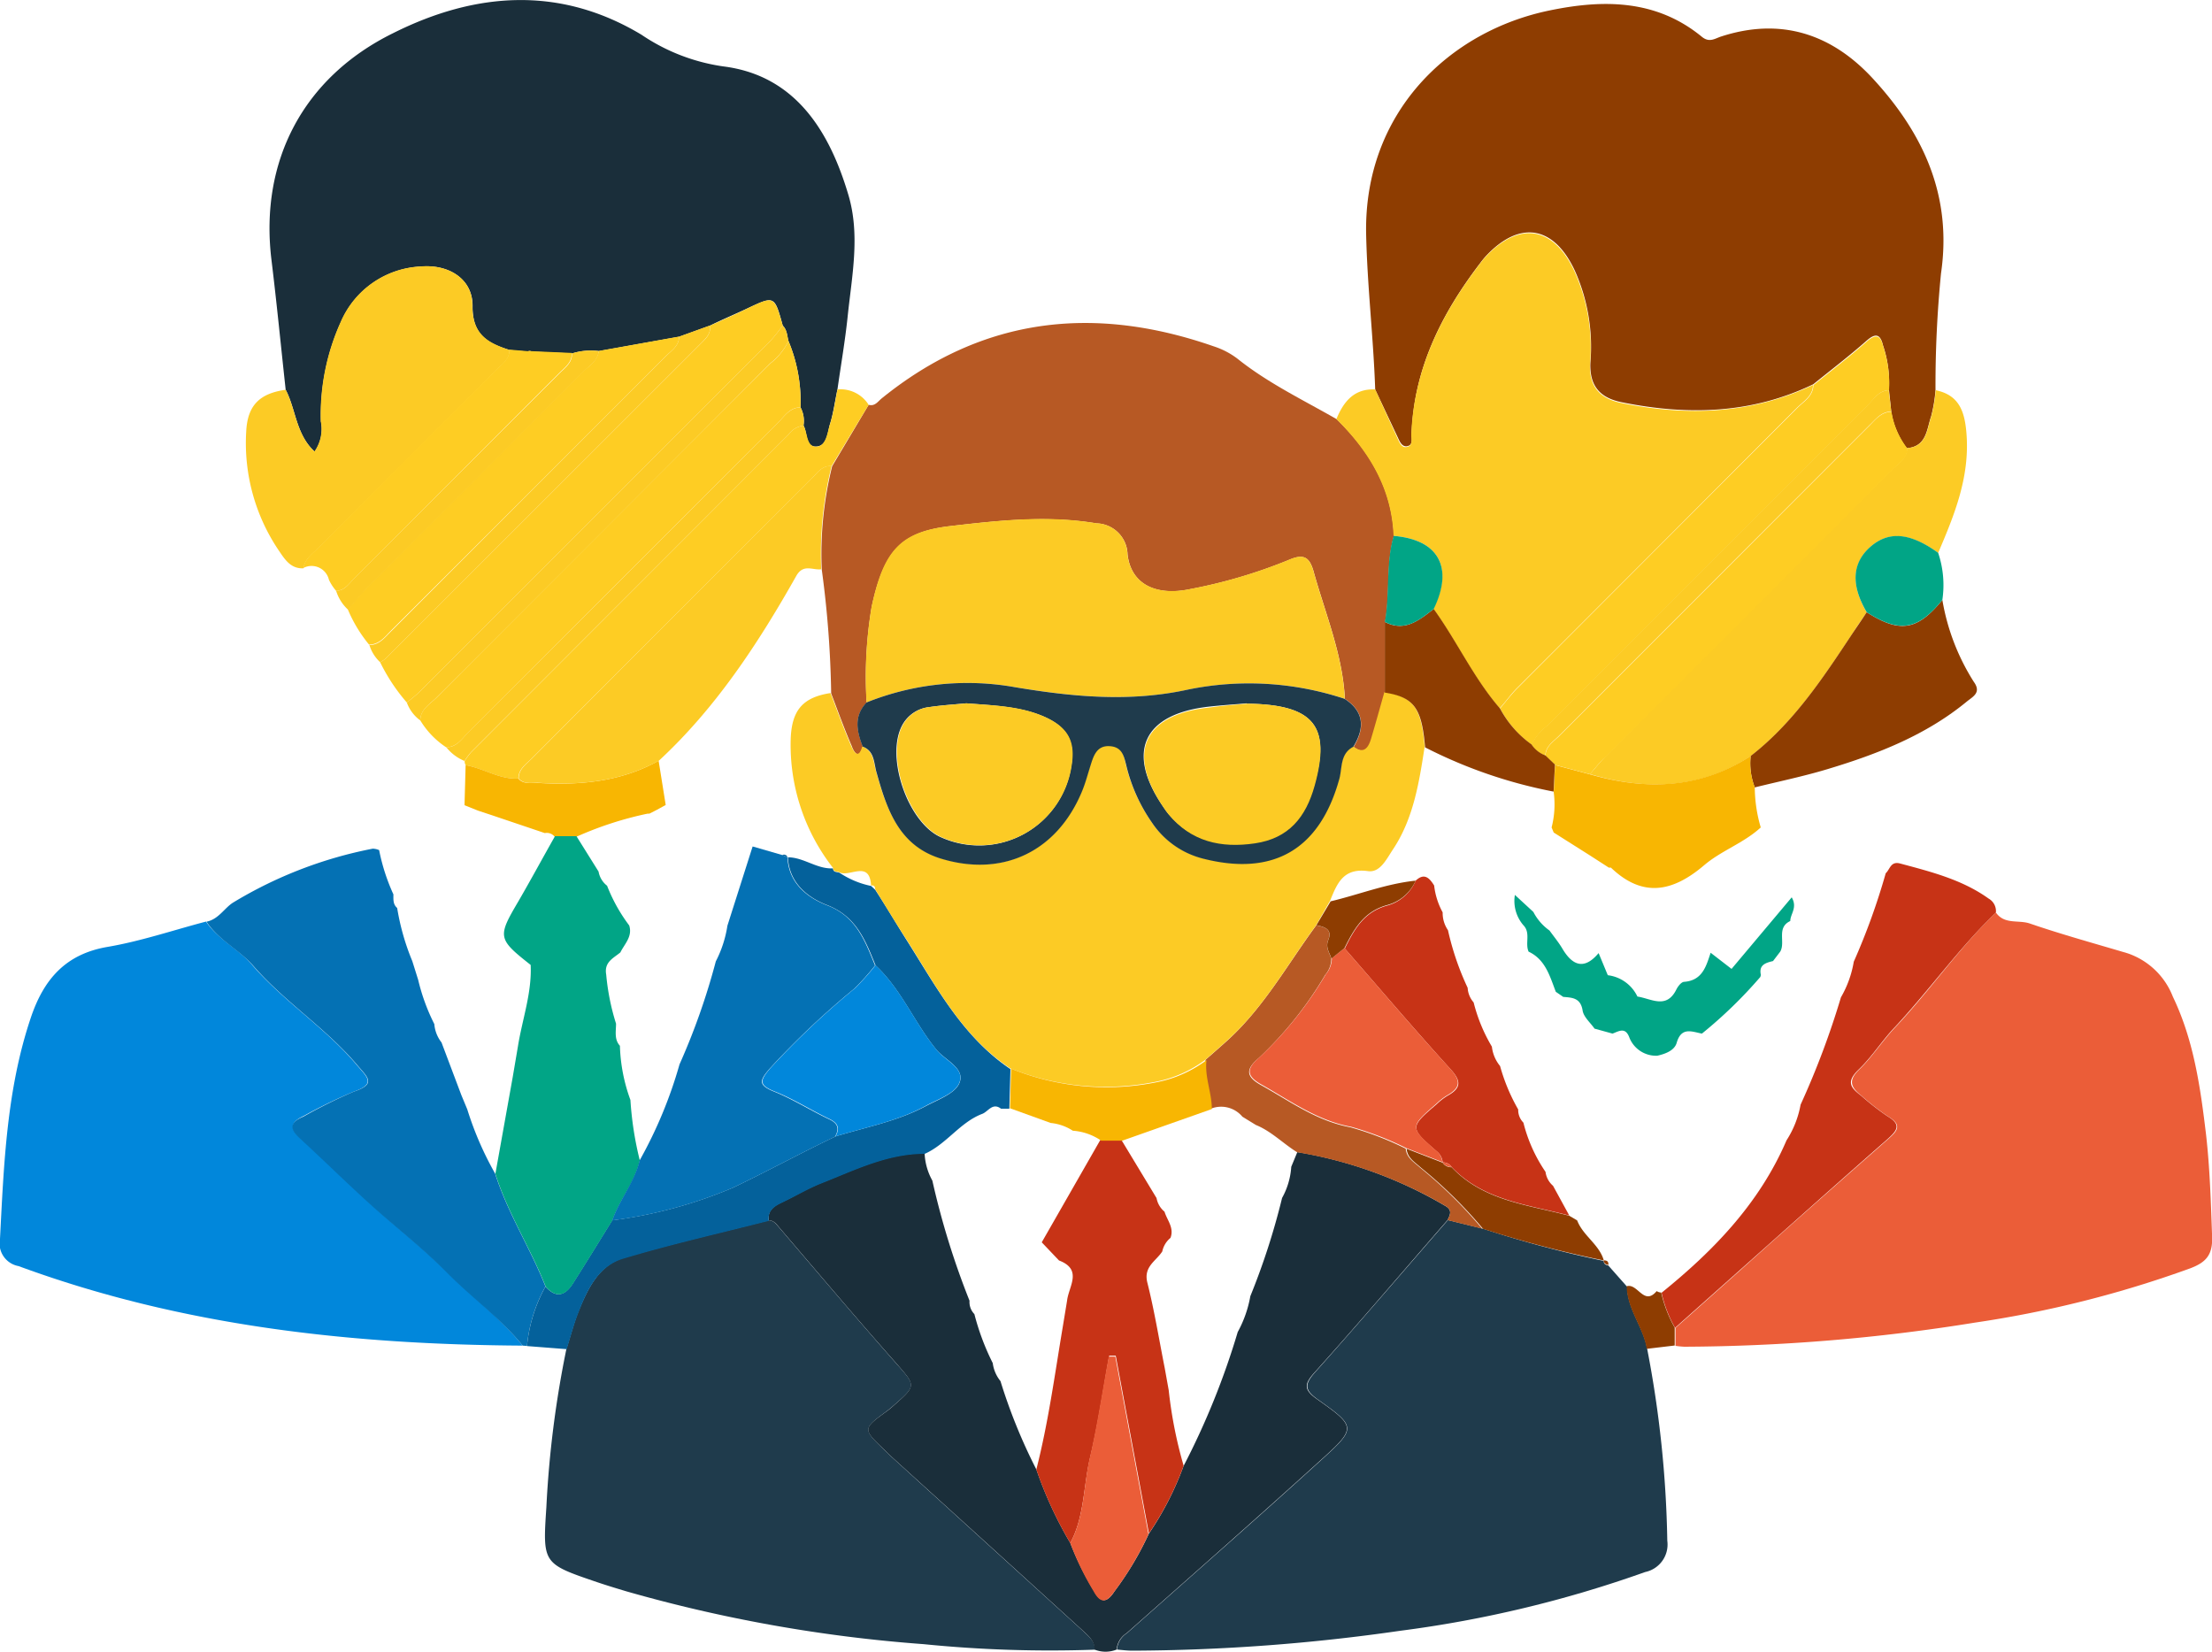 <svg xmlns="http://www.w3.org/2000/svg" viewBox="0 0 200 149.35"><defs><style>.cls-1{fill:#8e3d01;}.cls-2{fill:#1a2e3a;}.cls-3{fill:#1f3b4c;}.cls-4{fill:#eb5d38;}.cls-5{fill:#0187db;}.cls-6{fill:#b75924;}.cls-7{fill:#fccb25;}.cls-8{fill:#0471b4;}.cls-9{fill:#c73316;}.cls-10{fill:#04619b;}.cls-11{fill:#fecd23;}.cls-12{fill:#f8b602;}.cls-13{fill:#01a586;}</style></defs><title>Asset 6</title><g id="Layer_2" data-name="Layer 2"><g id="Layer_1-2" data-name="Layer 1"><g id="_6IBkkQ.tif" data-name="6IBkkQ.tif"><path class="cls-1" d="M124.34,35.22c-.16-4.69-.72-9.36-.82-14.07C123.31,10.21,131,2.81,140.13.94c4.84-1,9.63-1,13.75,2.39.64.52,1.11.2,1.65,0,5.46-1.81,10.1-.27,13.84,3.81,4.52,4.92,7.15,10.55,6.13,17.56A102.94,102.94,0,0,0,175,35.28a13.68,13.68,0,0,1-.39,2.34c-.41,1.18-.4,2.75-2.2,2.9A7.28,7.28,0,0,1,171,37.21l-.21-2a10.55,10.55,0,0,0-.54-4c-.24-1-.66-1.13-1.49-.4-1.55,1.37-3.2,2.63-4.81,3.93-5.55,2.68-11.34,2.83-17.26,1.64-2-.39-3-1.45-2.89-3.65a16.79,16.79,0,0,0-1.41-8.26c-1.9-4.09-5-4.58-8.05-1.31a7.94,7.94,0,0,0-.51.63c-3.49,4.57-6,9.55-6.2,15.44,0,.42.18,1.07-.49,1.12-.42,0-.6-.47-.77-.83Z"/><path class="cls-2" d="M25.83,35.24c-.43-3.93-.81-7.86-1.29-11.78C23.47,14.56,27.42,7,35.54,3,43-.74,50.63-1.29,58,3.14A17.61,17.61,0,0,0,65.37,6c6.49.8,9.61,5.79,11.34,11.63,1.08,3.64.31,7.33-.07,11-.23,2.2-.61,4.38-.92,6.57-.22,1-.36,2.11-.67,3.12-.24.78-.25,2-1.25,2.05s-.77-1.24-1.15-1.9a2.63,2.63,0,0,0-.27-1.64,14.22,14.22,0,0,0-1.09-6c-.13-.48-.12-1-.52-1.4-.74-2.71-.74-2.7-3.19-1.55-1.13.53-2.26,1-3.39,1.56l-2.77,1-7.26,1.3a5.73,5.73,0,0,0-2.42.21l-3.66-.16a.32.32,0,0,0-.36,0l-1.63-.14c-2-.62-3.4-1.38-3.36-4,0-2.42-2.14-3.78-4.69-3.55a8.3,8.3,0,0,0-7.21,5,20.4,20.4,0,0,0-1.81,9,3.54,3.54,0,0,1-.57,2.73C26.75,39.29,26.76,37,25.83,35.24Z"/><path class="cls-3" d="M99,149.15a114.52,114.52,0,0,1-15.5-.5,133.18,133.18,0,0,1-26.85-4.77c-.9-.27-1.79-.54-2.68-.84-4.9-1.67-4.91-1.67-4.57-6.77a93.89,93.89,0,0,1,1.82-14.35c.37-1.14.66-2.32,1.11-3.43.82-2,1.83-4.09,4-4.75,4.34-1.29,8.77-2.29,13.16-3.41.45,0,.67.32.95.64,3.48,4.07,6.94,8.16,10.48,12.17,1.9,2.15,2,2.09-.13,3.94-.2.18-.41.35-.62.51-2.17,1.6-2.17,1.6-.2,3.51.24.23.48.47.73.7q8.63,7.84,17.25,15.68C98.43,147.94,99,148.37,99,149.15Z"/><path class="cls-3" d="M148.93,121.95a99.45,99.45,0,0,1,1.82,17.35,2.54,2.54,0,0,1-2,2.83,106.33,106.33,0,0,1-22.14,5.31,173.49,173.49,0,0,1-24.23,1.8c-.46,0-.93-.06-1.39-.1a1.94,1.94,0,0,1,.9-1.48c5.9-5.24,11.83-10.44,17.66-15.74,3.09-2.81,3.05-2.95-.41-5.4-1.21-.86-1.2-1.37-.23-2.46,4.05-4.53,8-9.16,12-13.75l3.22.79A102.22,102.22,0,0,0,145,114h0c0,.29.2.37.42.42l1.7,1.92C147.14,118.36,148.6,120,148.93,121.95Z"/><path class="cls-4" d="M180.46,82.5c.77,1.12,2.06.64,3.08,1,2.92,1,5.88,1.81,8.83,2.69a6.7,6.7,0,0,1,4.09,3.92c1.89,3.93,2.49,8.19,3,12.45.35,3.07.44,6.16.55,9.26.06,1.69-.6,2.33-2,2.86a99.38,99.38,0,0,1-19.45,4.9,168.08,168.08,0,0,1-26.27,2.18,7.52,7.52,0,0,1-.8-.08l0-1.62,5.84-5.2c4.45-4,8.89-7.92,13.36-11.85.87-.76,1.35-1.3,0-2.08a23.11,23.11,0,0,1-2.37-1.85c-.93-.73-1.29-1.36-.21-2.39s2.1-2.6,3.25-3.81C174.51,89.54,177.13,85.71,180.46,82.5Z"/><path class="cls-5" d="M47.26,121.66c-15.56-.1-30.86-1.77-45.58-7.19A2.09,2.09,0,0,1,0,112c.35-6.76.6-13.51,2.79-20,1.16-3.44,3.12-5.74,6.93-6.39,3-.51,5.94-1.51,8.91-2.29,1.11,1.65,3,2.5,4.24,4,2.86,3.28,6.61,5.65,9.42,9C33.21,97.4,34,98,32,98.69a46.35,46.35,0,0,0-4.53,2.2c-1.24.57-1.27,1.16-.3,2,2.22,2,4.38,4.15,6.61,6.18s4.61,3.89,6.73,6S45.28,119.2,47.26,121.66Z"/><path class="cls-6" d="M78.54,36.6c.57.16.84-.31,1.19-.59,9.09-7.35,19.17-8.47,30-4.7a7.22,7.22,0,0,1,2.13,1.1c2.77,2.22,5.95,3.74,9,5.49,3,2.92,5,6.28,5.17,10.56-.73,2.54-.32,5.21-.8,7.78v6.39c-.39,1.38-.77,2.77-1.18,4.14-.26.87-.64,1.53-1.66.76,1-1.68,1-3.17-.79-4.34-.2-4-1.76-7.69-2.82-11.49-.38-1.36-.91-1.66-2.28-1.06a46.09,46.09,0,0,1-8.86,2.62c-3.16.67-5.38-.46-5.69-3.13a2.88,2.88,0,0,0-2.81-2.81c-4.42-.73-8.8-.27-13.22.25s-6,2.18-7.11,7.32a38.16,38.16,0,0,0-.45,8.63c-1.19,1.24-.89,2.6-.34,4-.4,1.33-.89.29-1-.05-.68-1.57-1.26-3.18-1.87-4.78a92.55,92.55,0,0,0-.85-11.2,32.84,32.84,0,0,1,.94-9.34Z"/><path class="cls-2" d="M130.88,110.31c-4,4.59-7.93,9.22-12,13.75-1,1.09-1,1.61.23,2.46,3.47,2.45,3.51,2.59.41,5.4-5.84,5.3-11.76,10.51-17.66,15.74a1.94,1.94,0,0,0-.9,1.48,2.68,2.68,0,0,1-2,0c0-.78-.52-1.21-1-1.66q-8.62-7.85-17.25-15.68c-.25-.23-.49-.46-.73-.7-2-1.91-2-1.91.2-3.51.22-.16.42-.33.62-.51,2.1-1.85,2-1.79.13-3.94-3.54-4-7-8.1-10.48-12.17-.27-.32-.49-.63-.95-.64-.11-.9.47-1.29,1.17-1.63,1.21-.57,2.36-1.27,3.6-1.76,3-1.19,6-2.69,9.33-2.67a5.52,5.52,0,0,0,.7,2.47,71.72,71.72,0,0,0,3.36,10.86,1.56,1.56,0,0,0,.44,1.21,22.08,22.08,0,0,0,1.66,4.43,3.25,3.25,0,0,0,.7,1.63,49.76,49.76,0,0,0,3.25,8,36.19,36.19,0,0,0,3.07,6.65,25.44,25.44,0,0,0,2.14,4.32c.66,1.21,1.23,1,1.87,0a28.45,28.45,0,0,0,3.08-5.17,27.81,27.81,0,0,0,3.14-6.12,68.71,68.71,0,0,0,4.9-12.12,10.53,10.53,0,0,0,1.14-3.24,63.47,63.47,0,0,0,2.87-8.88,6.67,6.67,0,0,0,.83-2.82l.55-1.33A38.82,38.82,0,0,1,130.63,109C131.34,109.38,131.13,109.81,130.88,110.31Z"/><path class="cls-7" d="M126,48.45c-.17-4.28-2.22-7.64-5.17-10.56.65-1.57,1.59-2.77,3.51-2.68l2,4.38c.17.37.36.87.77.83.68-.05.48-.71.49-1.12.23-5.89,2.7-10.87,6.2-15.44a7.94,7.94,0,0,1,.51-.63c3.07-3.27,6.16-2.77,8.05,1.31a16.79,16.79,0,0,1,1.41,8.26c-.14,2.2.93,3.26,2.89,3.65,5.91,1.19,11.71,1,17.26-1.64,0,1-.87,1.47-1.46,2.07q-12.64,12.68-25.31,25.34c-.56.56-1,1.21-1.56,1.82-2.39-2.74-3.89-6.07-6-9C131.46,51.31,130.07,48.78,126,48.45Z"/><path class="cls-8" d="M47.26,121.66c-2-2.46-4.57-4.3-6.78-6.53s-4.5-4-6.73-6-4.39-4.14-6.61-6.18c-1-.89-.95-1.48.3-2A46.35,46.35,0,0,1,32,98.69c2.05-.68,1.24-1.29.33-2.36-2.82-3.35-6.56-5.71-9.42-9-1.29-1.47-3.14-2.32-4.24-4,1.09-.21,1.62-1.24,2.41-1.73a38.45,38.45,0,0,1,12.62-4.87,1.54,1.54,0,0,1,.58.13,17.86,17.86,0,0,0,1.29,4c0,.44-.05.9.34,1.23a21.46,21.46,0,0,0,1.37,4.81l.53,1.69a18.12,18.12,0,0,0,1.46,4,3.09,3.09,0,0,0,.65,1.66L41.71,99l.54,1.3a29.45,29.45,0,0,0,2.52,5.81c1.13,3.57,3.18,6.73,4.55,10.2a13.72,13.72,0,0,0-1.67,5.38Z"/><path class="cls-7" d="M172.43,40.52c1.8-.15,1.79-1.72,2.2-2.9a13.68,13.68,0,0,0,.39-2.34c2.08.43,2.6,1.86,2.77,3.79.35,4-1.06,7.43-2.55,10.92-2.51-1.81-4.48-2-6.12-.55s-1.79,3.46-.34,5.92c-.45.66-.91,1.31-1.34,2-2.65,4-5.29,8-9.15,11-4.57,3-9.46,3.12-14.53,1.63.48-.55.94-1.13,1.45-1.65q12.93-13,25.88-25.9C171.64,41.89,172.41,41.46,172.43,40.52Z"/><path class="cls-7" d="M25.83,35.24c.93,1.8.92,4,2.6,5.58A3.54,3.54,0,0,0,29,38.09a20.4,20.4,0,0,1,1.81-9,8.3,8.3,0,0,1,7.21-5c2.55-.22,4.73,1.13,4.69,3.55,0,2.6,1.4,3.36,3.36,4,0,.93-.77,1.37-1.32,1.92q-7.94,8-15.9,15.93c-.56.56-1.27,1-1.41,1.89-1.12.06-1.66-.76-2.18-1.53a17.33,17.33,0,0,1-3-10.81C22.37,36.65,23.47,35.57,25.83,35.24Z"/><path class="cls-9" d="M180.46,82.5c-3.33,3.21-6,7-9.14,10.37-1.15,1.2-2.05,2.66-3.25,3.81s-.73,1.67.21,2.39a23.11,23.11,0,0,0,2.37,1.85c1.33.78.85,1.31,0,2.08-4.48,3.93-8.91,7.89-13.36,11.85l-5.84,5.2a11.52,11.52,0,0,1-1.22-3.17c4.72-3.81,8.86-8.1,11.3-13.78a8.76,8.76,0,0,0,1.27-3.22,74.87,74.87,0,0,0,3.65-9.71,9.54,9.54,0,0,0,1.16-3.22,60.17,60.17,0,0,0,2.89-8c.39-.35.44-1.11,1.3-.88,2.8.75,5.62,1.46,8,3.17A1.3,1.3,0,0,1,180.46,82.5Z"/><path class="cls-10" d="M47.65,121.7a13.71,13.71,0,0,1,1.67-5.38c1,1.12,1.81.78,2.5-.32,1.19-1.88,2.36-3.78,3.53-5.67a41.41,41.41,0,0,0,10.92-2.95c3.1-1.48,6.14-3.14,9.26-4.63,2.74-.84,5.59-1.37,8.15-2.73,1.12-.6,2.68-1.14,3.07-2.11.54-1.33-1.3-2.06-2.08-3-2-2.44-3.17-5.45-5.5-7.62-.92-2.24-1.71-4.41-4.36-5.45-1.78-.69-3.46-2-3.57-4.33,1.43,0,2.62,1.08,4.08,1,0,.39.37.3.59.4a8.06,8.06,0,0,0,2.85,1.19l0,0,.37.34c1,1.53,1.9,3.07,2.87,4.6,2.68,4.23,5.05,8.71,9.36,11.62l-.1,3.58h-.75c-.78-.59-1.16.27-1.71.47-2,.76-3.23,2.74-5.19,3.61-3.37,0-6.31,1.48-9.33,2.67-1.24.49-2.39,1.19-3.6,1.76-.71.34-1.28.73-1.17,1.63-4.39,1.12-8.82,2.12-13.16,3.42-2.21.66-3.22,2.73-4,4.75-.45,1.11-.75,2.28-1.11,3.43Z"/><path class="cls-11" d="M64.18,29.45c1.13-.52,2.27-1,3.39-1.56C70,26.73,70,26.73,70.77,29.43a15.88,15.88,0,0,1-1.12,1.4Q53.76,46.74,37.86,62.62a14,14,0,0,1-1.08.89,16.62,16.62,0,0,1-2.41-3.64,3,3,0,0,0,.5-.33L63.43,31C63.86,30.57,64.3,30.15,64.18,29.45Z"/><path class="cls-11" d="M71.29,30.83a14.22,14.22,0,0,1,1.09,6c-1,0-1.49.85-2.09,1.45Q56.36,52.19,42.44,66.11c-.6.6-1.08,1.42-2.09,1.46A7.66,7.66,0,0,1,38,65.13c0-1,.88-1.47,1.48-2.07Q54.55,47.94,69.66,32.85A5.71,5.71,0,0,0,71.29,30.83Z"/><path class="cls-11" d="M78.54,36.6l-3.35,5.54c-.87-.06-1.3.62-1.8,1.13Q60.71,55.92,48.05,68.6c-.51.51-1.18.93-1.18,1.79-1.72.09-3.15-.92-4.77-1.21a.81.81,0,0,1-.09-.37,6.36,6.36,0,0,1,.59-.8L71.31,39.27a1.92,1.92,0,0,1,1.34-.79c.38.66.25,1.92,1.15,1.9s1-1.27,1.25-2.05c.32-1,.46-2.08.67-3.12A3,3,0,0,1,78.54,36.6Z"/><path class="cls-1" d="M158.29,68.35c3.86-3,6.5-7,9.15-11,.44-.66.9-1.32,1.34-2,3,1.92,4.59,1.66,6.84-1.11a20,20,0,0,0,2.84,7.4c.68.94,0,1.3-.57,1.74-3.72,3.08-8.11,4.79-12.66,6.16-2.16.65-4.38,1.11-6.57,1.65A6,6,0,0,1,158.29,68.35Z"/><path class="cls-11" d="M54.14,31.73l7.26-1.3c0,.86-.7,1.27-1.21,1.78Q47.79,44.63,35.37,57c-.56.56-1.05,1.26-2,1.28a12.68,12.68,0,0,1-1.92-3.18c.52-.61,1-1.25,1.57-1.81q9.83-9.85,19.67-19.69C53.28,33.07,54,32.64,54.14,31.73Z"/><path class="cls-12" d="M158.29,68.35a6,6,0,0,0,.37,2.84,13,13,0,0,0,.54,3.62c-1.53,1.41-3.56,2.09-5.11,3.41-2.82,2.4-5.54,3-8.44.22,0,0-.13,0-.19,0l-1.69-1.09-3.29-2.08-.19-.46a8.34,8.34,0,0,0,.19-3.19l.12-2.45,3.16.84C148.83,71.47,153.72,71.32,158.29,68.35Z"/><path class="cls-11" d="M27.43,51.35c.14-.88.86-1.33,1.41-1.89q7.94-8,15.9-15.93c.55-.55,1.31-1,1.32-1.92l1.63.14.36,0,3.66.16c0,.86-.62,1.29-1.13,1.8Q41.3,43,32,52.33c-.46.46-.85,1.07-1.61,1.09a4.41,4.41,0,0,1-.65-1A1.61,1.61,0,0,0,27.43,51.35Z"/><path class="cls-12" d="M42.1,69.18c1.62.28,3.06,1.3,4.77,1.21.46.55,1.1.36,1.68.39,3.84.24,7.58-.09,11-2l.64,4-.84.46-.63.32-.15,0a31.52,31.52,0,0,0-6.47,2.1l-1.94,0a.91.91,0,0,0-.9-.34L44.46,73.7l-1.24-.41L42,72.8Z"/><path class="cls-7" d="M71.29,30.83a5.71,5.71,0,0,1-1.63,2Q54.56,48,39.47,63.06c-.6.6-1.44,1.06-1.48,2.07a3.5,3.5,0,0,1-1.21-1.62,14,14,0,0,0,1.08-.89q15.9-15.88,31.78-31.78a15.88,15.88,0,0,0,1.12-1.4C71.17,29.81,71.16,30.35,71.29,30.83Z"/><path class="cls-7" d="M72.65,38.48a1.92,1.92,0,0,0-1.34.79L42.59,68a6.36,6.36,0,0,0-.59.8,4.11,4.11,0,0,1-1.65-1.24c1,0,1.48-.86,2.09-1.46q13.93-13.9,27.85-27.82c.6-.6,1.08-1.42,2.09-1.45A2.63,2.63,0,0,1,72.65,38.48Z"/><path class="cls-7" d="M33.4,58.32c.92,0,1.41-.71,2-1.28Q47.79,44.63,60.2,32.21c.51-.51,1.19-.92,1.21-1.78l2.77-1c.12.7-.32,1.12-.75,1.56L34.87,59.54a3,3,0,0,1-.5.33A3.52,3.52,0,0,1,33.4,58.32Z"/><path class="cls-13" d="M175.62,54.24c-2.25,2.77-3.87,3-6.84,1.11-1.45-2.46-1.33-4.46.34-5.92s3.61-1.26,6.12.55A9.13,9.13,0,0,1,175.62,54.24Z"/><path class="cls-7" d="M30.39,53.41c.77,0,1.15-.63,1.61-1.09Q41.31,43,50.59,33.75c.51-.51,1.16-.95,1.13-1.8a5.72,5.72,0,0,1,2.42-.21c-.1.91-.86,1.33-1.42,1.89Q42.9,43.48,33.05,53.32c-.56.57-1.05,1.21-1.57,1.81A3.83,3.83,0,0,1,30.39,53.41Z"/><path class="cls-1" d="M150.2,116.86a11.54,11.54,0,0,0,1.22,3.17l0,1.62-2.53.3c-.33-2-1.79-3.59-1.81-5.66,1-.3,1.55,1.82,2.71.44A.81.81,0,0,0,150.2,116.86Z"/><path class="cls-11" d="M135.63,64.05c.52-.61,1-1.26,1.56-1.82q12.65-12.67,25.31-25.34c.59-.6,1.44-1.05,1.46-2.07,1.61-1.3,3.26-2.56,4.81-3.93.83-.73,1.25-.6,1.49.4a10.55,10.55,0,0,1,.54,4c-.93,0-1.36.8-1.91,1.35q-14.52,14.49-29,29a4.83,4.83,0,0,0-1.4,1.69A9.41,9.41,0,0,1,135.63,64.05Z"/><path class="cls-11" d="M143.76,70l-3.16-.84-.86-.82c0-.85.7-1.27,1.21-1.77q14-14,28.07-28.08c.56-.56,1.06-1.24,2-1.26a7.28,7.28,0,0,0,1.44,3.32c0,.93-.79,1.36-1.34,1.91q-12.93,13-25.88,25.9C144.69,68.85,144.24,69.43,143.76,70Z"/><path class="cls-7" d="M171,37.21c-.91,0-1.41.7-2,1.26q-14,14-28.07,28.08c-.51.51-1.19.92-1.21,1.77a2.59,2.59,0,0,1-1.26-1,4.83,4.83,0,0,1,1.4-1.69q14.49-14.51,29-29c.55-.55,1-1.31,1.91-1.35Z"/><path class="cls-7" d="M48.05,31.79l-.36,0A.32.32,0,0,1,48.05,31.79Z"/><path class="cls-6" d="M130.88,110.31c.25-.5.46-.93-.25-1.31a38.8,38.8,0,0,0-13.34-4.82c-1.27-.78-2.33-1.9-3.74-2.47l-1.22-.75a2.5,2.5,0,0,0-2.85-.72c0-1.49-.67-2.91-.48-4.42.7-.62,1.41-1.23,2.1-1.86,3.24-3,5.34-6.81,7.91-10.3.75.15,1.48.33,1.07,1.36-.26.64.13,1.12.29,1.66a2.26,2.26,0,0,1-.55,1.46,33.84,33.84,0,0,1-6,7.51c-1.18,1-1.22,1.67.2,2.46,2.61,1.45,5,3.24,8.08,3.81a28.6,28.6,0,0,1,5,1.93c.07.83.72,1.19,1.27,1.69a41.31,41.31,0,0,1,5.64,5.55Z"/><path class="cls-1" d="M142.6,110.34c.53,1.39,2,2.17,2.41,3.62a102.24,102.24,0,0,1-10.92-2.86,41.28,41.28,0,0,0-5.64-5.55c-.55-.5-1.2-.86-1.27-1.69l3.26,1.26h0a.91.91,0,0,0,.81.41c2.89,3.06,6.9,3.39,10.64,4.39Z"/><path class="cls-1" d="M145,113.95c.32,0,.45.11.42.42C145.2,114.31,145,114.24,145,113.95Z"/><path class="cls-7" d="M119,83.65c-2.57,3.49-4.67,7.33-7.91,10.3-.69.63-1.4,1.24-2.1,1.86a11.06,11.06,0,0,1-4.52,2,23,23,0,0,1-13.15-1.23C87,93.7,84.67,89.22,82,85c-1-1.52-1.91-3.06-2.87-4.6,0-.22-.09-.39-.37-.34l0,0c-.14-2.33-1.93-.73-2.85-1.19-.22-.1-.57,0-.59-.4a18.05,18.05,0,0,1-3.83-11.6c.08-2.66,1.09-3.82,3.6-4.21.62,1.6,1.19,3.21,1.87,4.78.15.34.63,1.38,1,.05,1,.38,1,1.3,1.22,2.14.93,3.35,2,6.7,5.77,7.92,5.62,1.8,10.55-.52,12.83-6,.31-.74.53-1.52.76-2.29s.4-1.9,1.72-1.85,1.33.88,1.55,1.77a15.21,15.21,0,0,0,2.3,5.12,7.87,7.87,0,0,0,4.67,3.29c6.38,1.61,10.55-.88,12.31-7.3.27-1,.07-2.21,1.24-2.82,1,.78,1.41.11,1.66-.76.41-1.38.79-2.76,1.18-4.14,2.62.42,3.34,1.39,3.64,4.95-.5,3.22-1,6.45-2.84,9.24-.59.87-1.17,2.16-2.28,2-2.25-.31-2.8,1.13-3.43,2.68Z"/><path class="cls-7" d="M78.35,63.51a38.16,38.16,0,0,1,.45-8.63c1.09-5.14,2.61-6.8,7.11-7.32s8.79-1,13.22-.25a2.88,2.88,0,0,1,2.81,2.81c.31,2.66,2.53,3.8,5.69,3.13a46.09,46.09,0,0,0,8.86-2.62c1.37-.6,1.9-.3,2.28,1.06,1.05,3.8,2.62,7.48,2.82,11.49a27.49,27.49,0,0,0-14.08-.85c-5.3,1.17-10.46.67-15.72-.2A24.49,24.49,0,0,0,78.35,63.51Z"/><path class="cls-3" d="M78.35,63.51a24.49,24.49,0,0,1,13.42-1.38c5.27.88,10.43,1.37,15.72.2a27.49,27.49,0,0,1,14.08.85c1.8,1.17,1.82,2.66.79,4.34-1.17.6-1,1.83-1.24,2.82-1.75,6.43-5.93,8.91-12.31,7.3a7.87,7.87,0,0,1-4.67-3.29,15.21,15.21,0,0,1-2.3-5.12c-.22-.89-.38-1.72-1.55-1.77s-1.44.95-1.72,1.85-.45,1.55-.76,2.29c-2.28,5.44-7.21,7.76-12.83,6-3.8-1.22-4.84-4.57-5.77-7.92C79,68.79,79,67.88,78,67.5,77.46,66.11,77.17,64.75,78.35,63.51Zm9,.08c-1.06.1-2.2.17-3.33.34a3.14,3.14,0,0,0-2.43,1.61c-1.58,2.87.51,8.89,3.51,10.17a8.42,8.42,0,0,0,11.76-6.46c.36-2.21-.37-3.55-2.5-4.47S89.82,63.78,87.39,63.59Zm25.36,0c-.88.08-2.16.16-3.42.3-5.93.67-7.5,4.1-4.15,9,.15.22.3.45.47.65,2.06,2.48,4.74,3.08,7.81,2.63s4.62-2.38,5.41-5.23C120.34,65.69,118.84,63.7,112.76,63.62Z"/><path class="cls-7" d="M59.58,68.77c-3.45,1.92-7.19,2.25-11,2-.58,0-1.22.15-1.68-.39,0-.85.67-1.28,1.18-1.79Q60.71,55.92,73.39,43.26c.51-.51.93-1.19,1.8-1.13a32.85,32.85,0,0,0-.94,9.34c-.78.1-1.62-.53-2.26.61C68.56,58.16,64.73,64,59.58,68.77Z"/><path class="cls-1" d="M128.85,67.57c-.3-3.56-1-4.53-3.64-4.95q0-3.2,0-6.39c1.82.94,3.11-.17,4.42-1.17,2.11,2.92,3.61,6.25,6,9a9.41,9.41,0,0,0,2.84,3.24,2.59,2.59,0,0,0,1.26,1l.86.82-.12,2.45A43.4,43.4,0,0,1,128.85,67.57Z"/><path class="cls-13" d="M129.63,55.06c-1.31,1-2.59,2.11-4.42,1.17.47-2.57.06-5.23.8-7.78C130.07,48.78,131.46,51.31,129.63,55.06Z"/><path class="cls-9" d="M96.77,139.51a36.19,36.19,0,0,1-3.07-6.65c1.08-4.22,1.66-8.54,2.38-12.83l.4-2.43c.14-1.29,1.44-2.81-.73-3.64l-1.56-1.64,5.3-9.26h1.9l3.18,5.26a2.09,2.09,0,0,0,.72,1.23c.24.78.89,1.46.54,2.37a2.15,2.15,0,0,0-.74,1.22c-.56.88-1.72,1.37-1.35,2.83.64,2.55,1.06,5.15,1.57,7.72l.36,2a39.55,39.55,0,0,0,1.35,6.83,27.8,27.8,0,0,1-3.14,6.12l-3-16.07-.59,0c-.56,3.06-1,6.14-1.72,9.18C97.94,134.39,98.06,137.12,96.77,139.51Z"/><path class="cls-4" d="M96.77,139.51c1.29-2.4,1.18-5.12,1.76-7.68.69-3,1.15-6.12,1.72-9.18l.59,0,3,16.07a28.44,28.44,0,0,1-3.08,5.17c-.64.94-1.22,1.2-1.87,0A25.44,25.44,0,0,1,96.77,139.51Z"/><path class="cls-13" d="M50.18,75.6l1.94,0,2,3.2a2.07,2.07,0,0,0,.77,1.28,14.94,14.94,0,0,0,2,3.59c.32,1-.42,1.67-.8,2.44-.64.53-1.48.87-1.28,2a21,21,0,0,0,.89,4.44c0,.69-.18,1.42.35,2A15.46,15.46,0,0,0,57,99.45a30.25,30.25,0,0,0,.85,5.47c-.46,2-1.82,3.53-2.48,5.42-1.18,1.89-2.34,3.79-3.53,5.67-.69,1.1-1.51,1.44-2.5.32-1.37-3.47-3.42-6.63-4.55-10.2l1.57-8.76.47-2.77c.39-2.45,1.27-4.83,1.15-7.36-3-2.36-3-2.54-1.11-5.75C48,79.54,49.07,77.56,50.18,75.6Z"/><path class="cls-8" d="M55.35,110.34c.66-1.88,2-3.44,2.48-5.42a40.06,40.06,0,0,0,3.61-8.69,60.87,60.87,0,0,0,3.28-9.31,10.45,10.45,0,0,0,1.05-3.23l2.28-7.16,2.63.76.52.22,0,0c.1,2.33,1.79,3.64,3.56,4.33,2.65,1,3.44,3.21,4.36,5.45a22.85,22.85,0,0,1-1.86,2.08,74.43,74.43,0,0,0-7.68,7.26c-.9,1.05-1.06,1.47.4,2.06,1.72.69,3.3,1.71,5,2.51.81.38.91.86.52,1.57-3.12,1.49-6.15,3.15-9.26,4.63A41.41,41.41,0,0,1,55.35,110.34Z"/><path class="cls-5" d="M75.54,102.75c.39-.71.28-1.18-.52-1.57-1.68-.8-3.26-1.82-5-2.51-1.45-.58-1.29-1-.4-2.06a74.43,74.43,0,0,1,7.68-7.26,22.85,22.85,0,0,0,1.86-2.08c2.34,2.17,3.51,5.18,5.5,7.62.78,1,2.62,1.68,2.08,3-.39,1-2,1.51-3.07,2.11C81.13,101.38,78.27,101.91,75.54,102.75Z"/><path class="cls-12" d="M97,102.23a4.44,4.44,0,0,0-2-.7l-3.68-1.33.1-3.58a23,23,0,0,0,13.15,1.23,11.06,11.06,0,0,0,4.52-2c-.19,1.51.48,2.93.48,4.42l-8.1,2.86h-1.9A5.16,5.16,0,0,0,97,102.23Z"/><path class="cls-9" d="M141.89,109.9c-3.74-1-7.75-1.34-10.64-4.39a.89.89,0,0,0-.81-.41h0a1.41,1.41,0,0,0-.53-1c-2.47-2.15-2.47-2.16,0-4.28a5.68,5.68,0,0,1,.95-.74c1.29-.71,1.27-1.35.26-2.45-3.24-3.56-6.36-7.24-9.53-10.87.86-1.75,1.75-3.35,3.92-3.91A3.92,3.92,0,0,0,128,79.62c.79-.74,1.25-.23,1.67.44a6.61,6.61,0,0,0,.77,2.43,2.73,2.73,0,0,0,.48,1.61,24.91,24.91,0,0,0,1.78,5.21,2.18,2.18,0,0,0,.54,1.32,14.86,14.86,0,0,0,1.65,4,3.35,3.35,0,0,0,.74,1.75,17,17,0,0,0,1.64,3.93,1.62,1.62,0,0,0,.47,1.19,13.8,13.8,0,0,0,2,4.45,2,2,0,0,0,.68,1.26Z"/><path class="cls-13" d="M161.87,83.27c-1.28.6-.41,1.91-.91,2.77l-.65.85c-.66.16-1.3.34-1.1,1.25a1.09,1.09,0,0,1-.05.19,40.93,40.93,0,0,1-5.28,5.12c-.92-.18-1.86-.63-2.28.83-.2.69-1,1-1.76,1.17a2.6,2.6,0,0,1-2.51-1.62c-.36-1-.93-.61-1.53-.38L144.17,93c-.38-.55-1-1.06-1.08-1.66-.19-1.13-.94-1.14-1.75-1.21l-.67-.46c-.54-1.4-.93-2.91-2.46-3.63-.34-.76.21-1.7-.48-2.4a3.36,3.36,0,0,1-.76-2.73h0l1.67,1.54a4.71,4.71,0,0,0,1.46,1.68c.39.54.82,1.06,1.16,1.63.93,1.58,2,1.94,3.28.41l.83,2a3.43,3.43,0,0,1,2.68,1.93c1.24.18,2.62,1.18,3.52-.64.14-.28.44-.67.69-.69,1.67-.12,2-1.41,2.41-2.63l1.89,1.46L162,81.13C162.54,82.07,161.87,82.63,161.87,83.27Z"/><path class="cls-4" d="M121.56,85.72c3.17,3.63,6.28,7.31,9.53,10.87,1,1.1,1,1.74-.26,2.45a5.68,5.68,0,0,0-.95.74c-2.44,2.12-2.44,2.13,0,4.28a1.41,1.41,0,0,1,.53,1l-3.26-1.26a28.58,28.58,0,0,0-5-1.93c-3.07-.57-5.48-2.35-8.08-3.81-1.42-.79-1.38-1.45-.2-2.46a33.84,33.84,0,0,0,6-7.51,2.26,2.26,0,0,0,.55-1.46Z"/><path class="cls-1" d="M121.56,85.72l-1.18.95c-.16-.54-.55-1-.29-1.66.41-1-.32-1.21-1.07-1.36l1.29-2.16c2.57-.61,5-1.59,7.69-1.87a3.92,3.92,0,0,1-2.51,2.19C123.31,82.38,122.42,84,121.56,85.72Z"/><path class="cls-4" d="M130.44,105.1a.89.89,0,0,1,.81.41A.91.91,0,0,1,130.44,105.1Z"/><path class="cls-7" d="M87.39,63.59c2.43.19,4.8.23,7,1.19s2.87,2.26,2.5,4.47A8.42,8.42,0,0,1,85.15,75.7c-3-1.28-5.09-7.3-3.51-10.17a3.14,3.14,0,0,1,2.43-1.61C85.2,63.76,86.34,63.69,87.39,63.59Z"/><path class="cls-7" d="M112.76,63.62c6.08.07,7.59,2.06,6.11,7.4-.79,2.85-2.33,4.78-5.41,5.23s-5.75-.15-7.81-2.63c-.17-.21-.32-.43-.47-.65-3.35-4.94-1.77-8.37,4.15-9C110.6,63.78,111.88,63.7,112.76,63.62Z"/><path class="cls-10" d="M71.21,77.51l-.52-.22C70.92,77.24,71.12,77.26,71.21,77.51Z"/></g></g></g></svg>